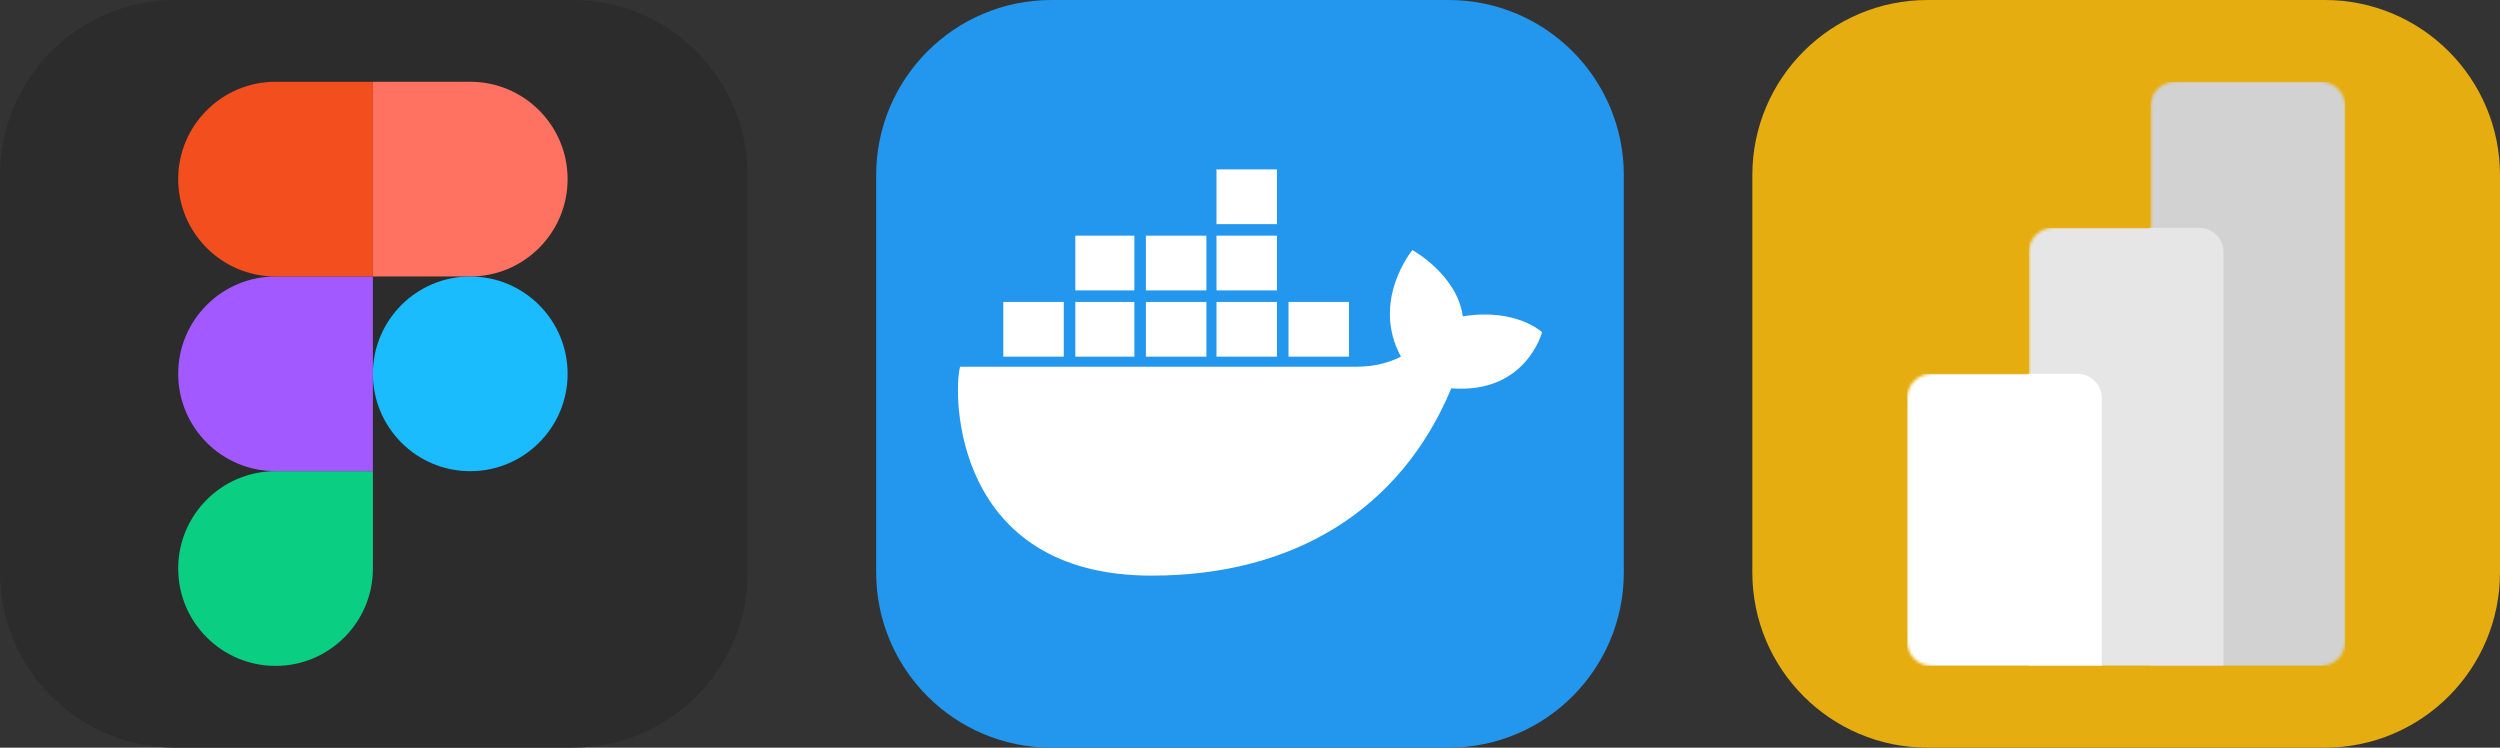 
  <svg width="167.188" height="50" viewBox="0 0 856 256" fill="none" xmlns="http://www.w3.org/2000/svg" xmlns:xlink="http://www.w3.org/1999/xlink" version="1.1">
    
        <rect x="0" y="0" width="856" height="256" fill="#333333" stroke="none"/>
    
        <g transform="translate(0, 0)">
          <svg width="256" height="256" viewBox="0 0 256 256" fill="none" xmlns="http://www.w3.org/2000/svg">
<g clip-path="url(#clip0_248_2879)">
<path d="M196 0H60C26.863 0 0 26.863 0 60V196C0 229.137 26.863 256 60 256H196C229.137 256 256 229.137 256 196V60C256 26.863 229.137 0 196 0Z" fill="#2C2C2C"/>
<path d="M94.347 228C112.747 228 127.68 213.067 127.68 194.667V161.333H94.347C75.947 161.333 61.013 176.267 61.013 194.667C61.013 213.067 75.947 228 94.347 228Z" fill="#0ACF83"/>
<path d="M61.013 128C61.013 109.6 75.947 94.667 94.347 94.667H127.68V161.333H94.347C75.947 161.333 61.013 146.4 61.013 128Z" fill="#A259FF"/>
<path d="M61.013 61.333C61.013 42.933 75.947 28 94.347 28H127.68V94.667H94.347C75.947 94.667 61.013 79.733 61.013 61.333Z" fill="#F24E1E"/>
<path d="M127.68 28H161.013C179.413 28 194.347 42.933 194.347 61.333C194.347 79.733 179.413 94.667 161.013 94.667H127.68V28Z" fill="#FF7262"/>
<path d="M194.347 128C194.347 146.4 179.413 161.333 161.013 161.333C142.613 161.333 127.68 146.4 127.68 128C127.68 109.6 142.613 94.667 161.013 94.667C179.413 94.667 194.347 109.6 194.347 128Z" fill="#1ABCFE"/>
</g>
<defs>
<clipPath id="clip0_248_2879">
<rect width="256" height="256" fill="white"/>
</clipPath>
</defs>
</svg>

        </g>
         
        <g transform="translate(300, 0)">
          <svg width="256" height="256" viewBox="0 0 256 256" fill="none" xmlns="http://www.w3.org/2000/svg">
<g clip-path="url(#clip0_248_2319)">
<path d="M196 0H60C26.863 0 0 26.863 0 60V196C0 229.137 26.863 256 60 256H196C229.137 256 256 229.137 256 196V60C256 26.863 229.137 0 196 0Z" fill="#2396ED"/>
<path d="M141.187 122.123H161.904V103.379H141.187V122.123ZM116.525 122.123H137.241V103.379H116.525V122.123ZM92.355 122.123H113.072V103.379H92.355V122.123ZM68.186 122.123H88.409V103.379H68.186V122.123ZM43.523 122.123H64.24V103.379H43.523V122.123ZM68.186 99.433H88.409V80.69H68.186V99.433ZM92.355 99.433H113.072V80.69H92.355V99.433ZM116.525 99.433H137.241V80.69H116.525V99.433ZM116.525 76.744H137.241V58H116.525V76.744ZM228 113.738C228 113.738 219.121 105.352 200.871 108.312C198.898 94.007 183.607 85.622 183.607 85.622C183.607 85.622 169.303 102.886 179.661 122.123C176.702 123.603 171.769 125.576 164.37 125.576H28.726C26.259 134.948 26.259 197.097 94.328 197.097C143.16 197.097 179.661 174.408 196.925 132.974C222.574 134.948 228 113.738 228 113.738Z" fill="white"/>
</g>
<defs>
<clipPath id="clip0_248_2319">
<rect width="256" height="256" fill="white"/>
</clipPath>
</defs>
</svg>

        </g>
         
        <g transform="translate(600, 0)">
          <svg width="256" height="256" viewBox="0 0 256 256" fill="none" xmlns="http://www.w3.org/2000/svg">
<g clip-path="url(#clip0_248_1249)">
<path d="M196 0H60C26.863 0 0 26.863 0 60V196C0 229.137 26.863 256 60 256H196C229.137 256 256 229.137 256 196V60C256 26.863 229.137 0 196 0Z" fill="#E6AD10"/>
<mask id="mask0_248_1249" style="mask-type:luminance" maskUnits="userSpaceOnUse" x="53" y="28" width="151" height="200">
<path d="M136.335 36.333C136.335 31.731 140.066 28 144.668 28H194.668C199.27 28 203.001 31.731 203.001 36.333V219.667C203.001 224.269 199.27 228 194.668 228H61.334C56.733 228 53.001 224.269 53.001 219.667V136.334C53.001 131.732 56.733 128.001 61.334 128.001H94.668V86.334C94.668 81.731 98.399 78 103.002 78H136.335V36.333Z" fill="white"/>
</mask>
<g mask="url(#mask0_248_1249)">
<path d="M203.001 28V228H136.334V28H203.001Z" fill="#D2D2D2"/>
</g>
<mask id="mask1_248_1249" style="mask-type:luminance" maskUnits="userSpaceOnUse" x="53" y="28" width="151" height="200">
<path d="M136.335 36.333C136.335 31.731 140.066 28 144.668 28H194.668C199.27 28 203.001 31.731 203.001 36.333V219.667C203.001 224.269 199.27 228 194.668 228H61.334C56.733 228 53.001 224.269 53.001 219.667V136.334C53.001 131.732 56.733 128.001 61.334 128.001H94.668V86.334C94.668 81.731 98.399 78 103.002 78H136.335V36.333Z" fill="white"/>
</mask>
<g mask="url(#mask1_248_1249)">
<path d="M161.335 86.334V228H94.667V78H153.001C157.603 78 161.334 81.731 161.334 86.334" fill="#E6E6E6"/>
</g>
<mask id="mask2_248_1249" style="mask-type:luminance" maskUnits="userSpaceOnUse" x="53" y="28" width="151" height="200">
<path d="M136.335 36.333C136.335 31.731 140.066 28 144.668 28H194.668C199.27 28 203.001 31.731 203.001 36.333V219.667C203.001 224.269 199.27 228 194.668 228H61.334C56.733 228 53.001 224.269 53.001 219.667V136.334C53.001 131.732 56.733 128.001 61.334 128.001H94.668V86.334C94.668 81.731 98.399 78 103.002 78H136.335V36.333Z" fill="white"/>
</mask>
<g mask="url(#mask2_248_1249)">
<path d="M53.001 128V228H119.668V136.334C119.668 131.732 115.937 128.001 111.335 128.001L53.001 128Z" fill="url(#paint0_linear_248_1249)"/>
</g>
</g>
<defs>
<linearGradient id="paint0_linear_248_1249" x1="1904.61" y1="128" x2="5647.23" y2="8997.78" gradientUnits="userSpaceOnUse">
<stop stop-color="white"/>
<stop offset="1" stop-color="#F1F1F1"/>
</linearGradient>
<clipPath id="clip0_248_1249">
<rect width="256" height="256" fill="white"/>
</clipPath>
</defs>
</svg>

        </g>
        
  </svg>
  